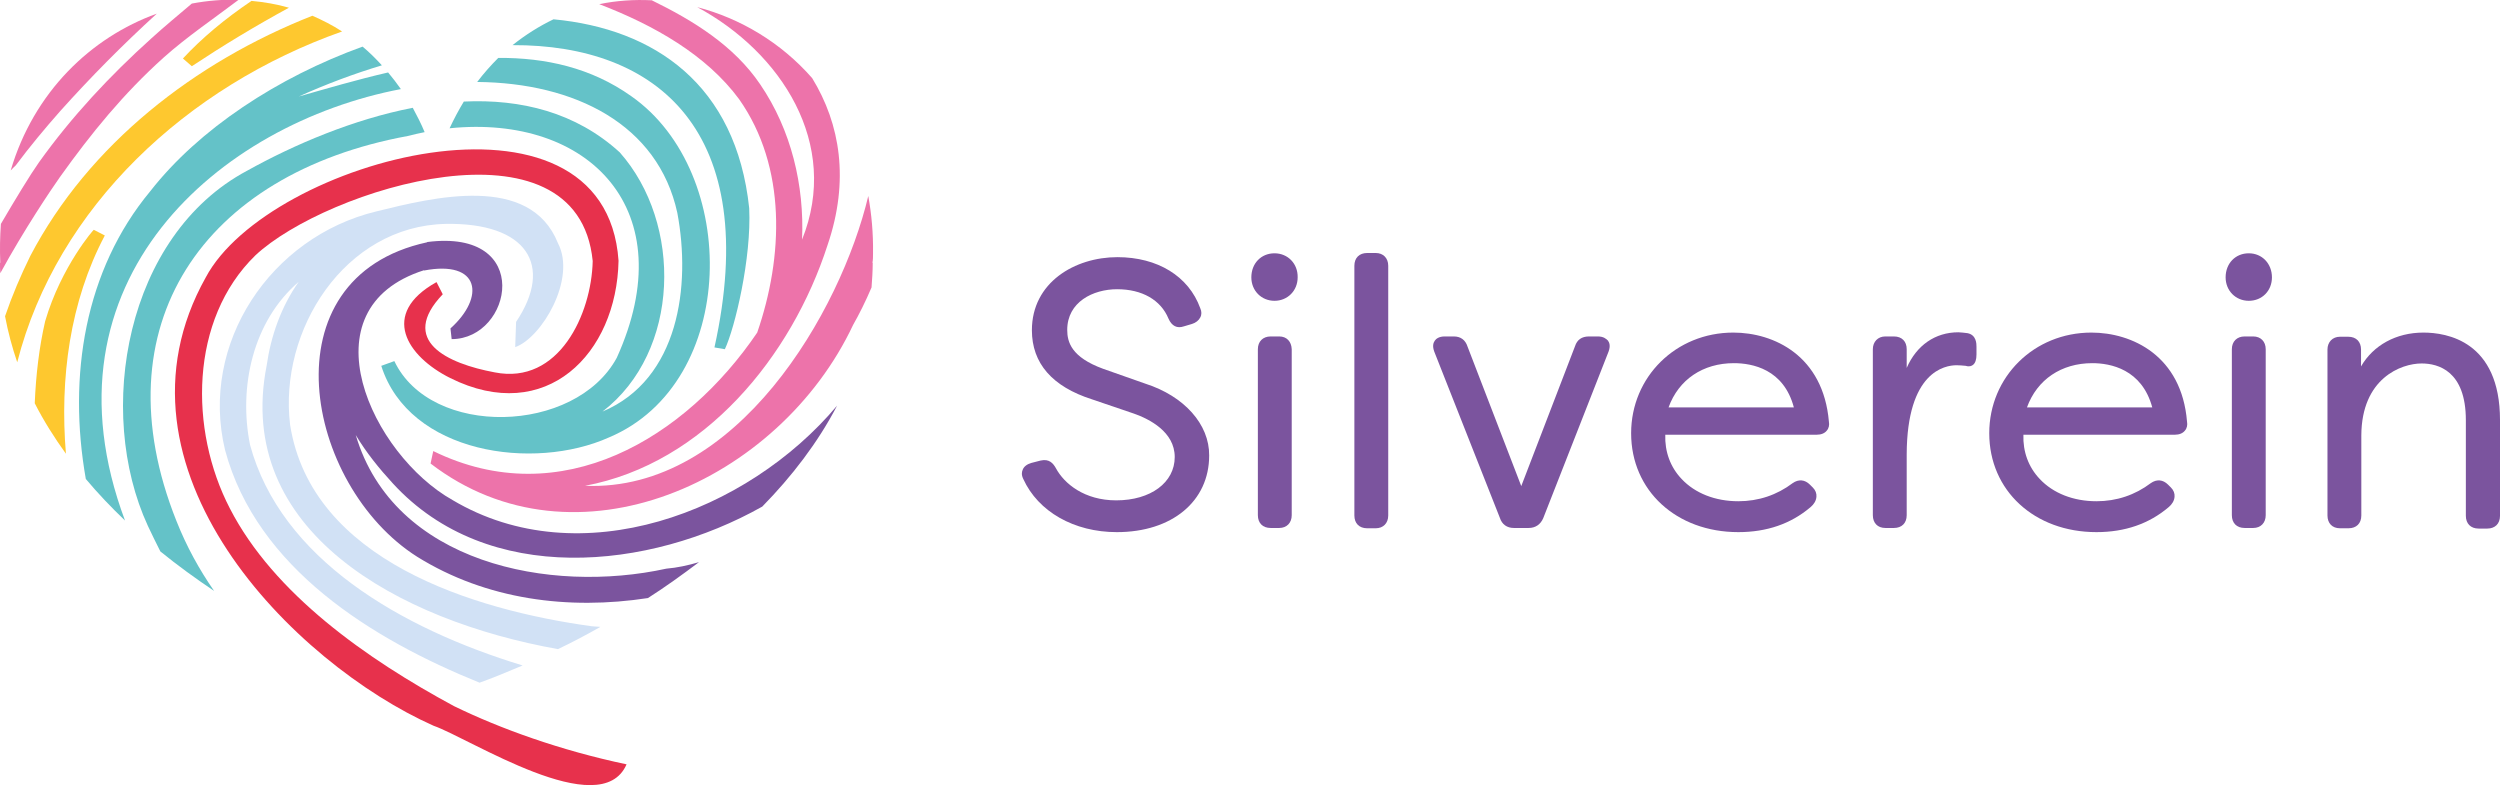 <?xml version="1.0" encoding="utf-8"?>
<!-- Generator: Adobe Illustrator 25.3.0, SVG Export Plug-In . SVG Version: 6.00 Build 0)  -->
<svg version="1.1" id="Laag_1" xmlns="http://www.w3.org/2000/svg" xmlns:xlink="http://www.w3.org/1999/xlink" x="0px" y="0px"
	 viewBox="0 0 841.9 264.4" style="enable-background:new 0 0 841.9 264.4;" xml:space="preserve">
<style type="text/css">
	.st0{fill:#E7314C;}
	.st1{fill:#FEC82F;}
	.st2{fill:#64C2C8;}
	.st3{fill:#ED73AA;}
	.st4{fill:#7B549E;}
	.st5{fill:#D1E1F5;}
</style>
<g>
	<g>
		<path class="st0" d="M152.9,237.8C123.6,222,92.2,200,77.4,171.2C63.7,144.8,63.8,107.6,86,86c23.8-22.3,108.6-48.8,113.6,1.9
			c-0.4,17.9-11.4,41.8-33,37.5c-16.1-3-32.4-10.7-17.5-26.3L147,95c-19.2,10.7-10,25,4.6,32.3c32.3,16.1,56.1-8.2,56.7-39.5
			c-4.5-64.9-118-33.9-139,5.6C33.2,157.8,99.1,223.5,146,244.4c12.1,4.2,56.3,33,65,13C188.7,252.7,168.5,245.4,152.9,237.8z"/>
		<g>
			<path class="st1" d="M31.6,77.4c0.3-0.6-11,12.3-16.4,30.8c0,0,0,0,0,0c-2,8.7-3.1,18-3.5,27.6c3,5.9,6.6,11.6,10.5,17
				c-2.1-25.3,1.3-51.2,13.1-73.5L31.6,77.4z"/>
			<path class="st1" d="M97.3,2.6C93.2,1.4,89,0.7,84.7,0.3c-8.9,6-16.7,12.5-23.1,19.4l3,2.6C74.7,15.6,85.7,8.9,97.3,2.6z"/>
			<path class="st1" d="M105.2,5.3c-39.6,15.6-75.3,43.3-95,80.9C7,92.7,4.1,99.5,1.7,106.5c1,5.3,2.4,10.5,4.1,15.5
				C19.2,69.6,63.1,29,115.2,10.6C112,8.5,108.6,6.8,105.2,5.3z"/>
		</g>
		<g>
			<path class="st2" d="M59.4,175.4c-26.2-65.7,8.9-116.9,77.9-129.6c1.9-0.5,3.8-0.9,5.7-1.3c-1.2-2.9-2.6-5.6-4-8.2
				c-20,3.9-39.8,12.3-55.8,21.2C42.3,79.3,32,138.5,49.8,177.1c1.4,3,2.8,5.8,4.2,8.6c5.9,4.8,12,9.2,18.1,13.3
				C67.1,191.8,62.8,184,59.4,175.4z"/>
			<path class="st2" d="M135,30c-1.4-2-2.8-3.8-4.3-5.6c-10.4,2.4-20.6,5.4-30.1,8.1c9.3-4.2,18.7-7.7,28-10.5
				c-2.1-2.3-4.2-4.4-6.5-6.3C93.6,26,67,43.4,50.6,64.4c-22.1,26.6-27.8,62.3-21.7,96.9c4.1,4.9,8.6,9.6,13.2,14
				C11.8,94.3,74.2,41.6,135,30z"/>
			<path class="st2" d="M186.4,6.5c-4.8,2.3-9.4,5.2-13.8,8.7c48.7-0.2,84.1,28.9,68,101.8l3.5,0.6c3.4-7.2,9-30.7,8.2-47.5
				C247.9,28.5,220.4,9.7,186.4,6.5z"/>
			<path class="st2" d="M205.1,147.3c43.6-18.4,44.2-89.2,7.5-114.9c-13.5-9.6-28.9-13-44.8-12.9c-2.5,2.5-4.9,5.2-7.1,8.1
				c32.8,0.3,60.9,14.2,67.4,44.1c4.6,24.5,0.6,56-25.2,66.9c26.3-20.2,27-63.4,5.8-87.3c-14.8-13.5-33.3-18-52.5-17.1
				c-1.7,2.8-3.3,5.8-4.8,9c46.9-4.8,78.9,27.5,56.3,77.3c-14,25.8-62.6,27-74.9,1.1l-4.4,1.6C137.8,152.8,179.7,158.7,205.1,147.3z
				"/>
		</g>
		<g>
			<path class="st3" d="M20.2,37.5C30.5,26,41.4,15,52.8,4.6c-22.2,8-41.4,26.4-49.2,52.8c0.6-0.6,1.1-1.2,1.7-1.7
				C10,49.4,15,43.4,20.2,37.5z"/>
			<path class="st3" d="M51,12.9C37,25.5,24.1,39.3,13.1,54.7c-2.9,4.1-8,12.5-12.8,20.7C0,79.7-0.1,84,0.1,88.5l-0.1,0
				c0,1.2,0,2.4,0.1,3.5c8.1-14.8,17-28,20.1-32.4c10.5-14.7,21.4-28.1,35-40.3c7.6-6.8,17-13.2,25.2-19.4
				c-5.3-0.1-10.5,0.3-15.8,1.3C60,5.1,55.4,8.9,51,12.9z"/>
			<path class="st3" d="M294,85.3c0.1-6.8-0.5-13.2-1.6-19.3c-9.2,38.8-44.3,99.7-95.4,97.6c40.2-7.5,69.6-43.6,81.7-81.1
				c7.4-21.7,4.3-40.7-5.2-56.2c-10.5-12-24.2-20.1-38.7-23.9c28.2,15.2,48.3,46,35.3,78.3c0.8-18.2-3.6-36.9-14.1-52.3
				C247.2,15.4,233.6,7,219.5,0.1c-5.9-0.3-11.9,0.1-17.7,1.3c18.5,7.1,36.1,17.1,47.1,32C265,56.3,263.8,86.5,255,112
				c-24.1,35.5-66,61-109.1,39.9l-0.9,4.2c48.6,37.3,117.4,6.2,142.3-46.7c2-3.5,4.2-7.9,6.2-12.6c0.2-2.7,0.4-5.5,0.4-8.3l-0.1,0
				C294,87.5,294,86.4,294,85.3z"/>
		</g>
		<path class="st4" d="M224.4,191.5c-39.2,8.6-91.8-1.8-104.6-45c3.6,6,7.9,11.3,12.5,16.3c31.9,34.8,86.2,29.3,124.4,7.8
			c9.9-10.1,18.7-21.5,25.2-34c-30.2,36-86.6,57.3-129.5,31.8C125.3,153.2,102,104,142.8,91c0,0.1,0,0.1,0,0.1
			c18.8-3.6,20.7,8.9,8.9,19.5l0.4,3.6c20.4,0,27.8-37.3-8.2-32.7c0,0-0.1,0.1-0.1,0.1c-54.7,11.9-41.2,81.9-3.3,105.9
			c23.3,14.5,51,18,77.7,13.9c5.8-3.7,11.5-7.8,17.2-12.1C231.7,190.4,228,191.2,224.4,191.5z"/>
		<path class="st5" d="M176,224.1c-41.1-12.5-81.4-35.9-91.8-74.3c-3.9-19.4,0.9-41.6,16.4-54.9c-5.9,8.3-9.4,18.3-10.8,28.2
			c-11,55.7,44.4,85.9,98.1,95.5c4.6-2.2,9.4-4.7,14.3-7.5c-1-0.1-1.9-0.1-2.9-0.2c-39.9-5.5-94.4-22.2-101.6-67.8
			c-3.9-31.9,18.4-67,52.4-67.7l-0.1,0c27.4-0.5,36.6,13.9,23.8,33l-0.3,8.5h0l0,0c8.9-3.1,20.7-23,14.4-35
			c-9.4-23.6-42.1-15.4-61.2-10.7c-35.5,8.6-59.6,44.4-50.9,80.4c10.7,39.8,49.6,63.7,85.7,78.3C165.7,228.4,170.6,226.4,176,224.1z
			"/>
	</g>
	<g>
		<path class="st4" d="M385.7,129.2l-14.2-5c-10.7-3.9-12.1-9-12.1-13.1c0-9.4,8.7-13.7,16.8-13.7c8.4,0,14.7,3.6,17.3,9.9
			c1.1,2.5,2.9,3.4,5.2,2.6l2.7-0.8c1.3-0.4,2.3-1.2,2.8-2.2c0.5-0.9,0.5-2,0-3.1c-3.9-10.8-14.4-17.2-27.9-17.2
			c-14.3,0-28.8,8.5-28.8,24.6c0,11.1,6.8,19,20.3,23.3l14.1,4.8c5.1,1.8,13.7,6.1,13.7,14.6c0,8.6-8.1,14.6-19.7,14.6
			c-10.7,0-17.5-5.6-20.3-10.8c-0.9-1.6-2.2-3.3-5.2-2.6l-3.1,0.8c-1.4,0.4-2.5,1.2-2.9,2.3c-0.3,0.7-0.5,1.7,0.2,3.1
			c5,11,17.1,17.9,31.5,17.9c18.6,0,31.1-10.4,31.1-25.8C407.3,142.9,398.8,133.4,385.7,129.2z"/>
		<path class="st4" d="M429.2,85.3c-4.5,0-7.8,3.4-7.8,8.1c0,4.5,3.4,7.9,7.8,7.9s7.8-3.4,7.8-7.9C437.1,88.8,433.7,85.3,429.2,85.3
			z"/>
		<path class="st4" d="M430.8,113.3h-2.9c-2.6,0-4.3,1.7-4.3,4.3v55.9c0,2.6,1.6,4.3,4.3,4.3h2.9c2.5,0,4.2-1.7,4.2-4.3v-55.9
			C434.9,115,433.3,113.3,430.8,113.3z"/>
		<path class="st4" d="M463.3,85.2h-2.9c-2.6,0-4.3,1.6-4.3,4.3v84.1c0,2.6,1.6,4.3,4.3,4.3h2.9c2.5,0,4.2-1.7,4.2-4.3V89.5
			C467.5,86.9,465.8,85.2,463.3,85.2z"/>
		<path class="st4" d="M538.1,113.3h-3c-2.4,0-4,1.1-4.7,3.3l-18.1,47.1l-18.1-47c-0.7-2.2-2.3-3.4-4.6-3.4h-3.1
			c-1.9,0-2.9,0.8-3.3,1.4c-0.5,0.7-0.9,1.8-0.2,3.7l22.1,56c0.7,2.2,2.4,3.4,4.7,3.4h5c2.3,0,4-1.2,4.9-3.3l22-56.1
			c0.7-1.9,0.3-3-0.2-3.7C540.9,114.1,540,113.3,538.1,113.3z"/>
		<path class="st4" d="M583.7,112c-19.3,0-34.4,14.9-34.4,33.9c0,19.3,15.2,33.3,36.1,33.3c9.6,0,17.7-2.8,24.3-8.4
			c1.2-1,1.9-2.2,2-3.5c0.1-1.1-0.3-2.2-1.2-3.1l-1-1c-1.7-1.7-3.8-1.9-5.8-0.5c-5.3,4-11.5,6.1-18.3,6.1c-7.8,0-14.6-2.7-19.1-7.5
			c-3.8-4-5.7-9.2-5.5-14.9h51c1.5,0,2.7-0.5,3.4-1.4c0.7-0.8,0.9-1.9,0.7-3C614,119.8,597.4,112,583.7,112z M604.1,137.2h-42.2
			c3.4-9.4,11.6-14.9,22-14.9C590.1,122.3,600.7,124.3,604.1,137.2z"/>
		<path class="st4" d="M662.6,112.2c-0.9-0.1-2.3-0.3-3.1-0.3c-7.8,0-14.1,4.4-17.4,12v-6.3c0-2.6-1.6-4.3-4.3-4.3h-2.9
			c-2.5,0-4.2,1.8-4.2,4.3v55.9c0,2.6,1.6,4.3,4.2,4.3h2.9c2.6,0,4.3-1.6,4.3-4.3v-20.5c0.1-27.9,12.9-30,16.8-30
			c0.9,0,2.1,0.1,3.1,0.2c1.2,0.4,2,0,2.4-0.3c0.8-0.6,1.2-1.8,1.2-3.5v-2.6C665.6,115.8,665.6,112.8,662.6,112.2z"/>
		<path class="st4" d="M704.3,112c-19.3,0-34.4,14.9-34.4,33.9c0,19.3,15.2,33.3,36.1,33.3c9.6,0,17.7-2.8,24.3-8.4
			c1.2-1,1.9-2.2,2-3.5c0.1-1.1-0.3-2.2-1.2-3.1l-1-1c-1.7-1.7-3.8-1.9-5.8-0.5c-5.3,4-11.5,6.1-18.3,6.1c-7.8,0-14.6-2.7-19.1-7.5
			c-3.8-4-5.7-9.2-5.5-14.9h51c1.5,0,2.7-0.5,3.4-1.4c0.7-0.8,0.9-1.9,0.7-3C734.7,119.8,718,112,704.3,112z M724.8,137.2h-42.2
			c3.4-9.4,11.6-14.9,22-14.9C710.7,122.3,721.3,124.3,724.8,137.2z"/>
		<path class="st4" d="M757.3,85.3c-4.5,0-7.8,3.4-7.8,8.1c0,4.5,3.4,7.9,7.8,7.9c4.5,0,7.8-3.4,7.8-7.9
			C765.1,88.8,761.8,85.3,757.3,85.3z"/>
		<path class="st4" d="M758.8,113.3h-2.9c-2.6,0-4.3,1.7-4.3,4.3v55.9c0,2.6,1.6,4.3,4.3,4.3h2.9c2.5,0,4.2-1.7,4.2-4.3v-55.9
			C763,115,761.3,113.3,758.8,113.3z"/>
		<path class="st4" d="M816.1,112c-9.2,0-16.9,4.3-21,11.4v-5.7c0-2.6-1.6-4.3-4.3-4.3H788c-2.5,0-4.2,1.8-4.2,4.3v55.9
			c0,2.6,1.6,4.3,4.2,4.3h2.9c2.6,0,4.3-1.6,4.3-4.3v-27c0.1-19.2,13.4-24.2,20.3-24.2c5.6,0,14.9,2.5,14.9,19.1v32.2
			c0,2.6,1.6,4.3,4.3,4.3h2.9c2.6,0,4.3-1.6,4.3-4.3v-32.2C841.9,114.8,823.9,112,816.1,112z"/>
	</g>
</g>
</svg>
